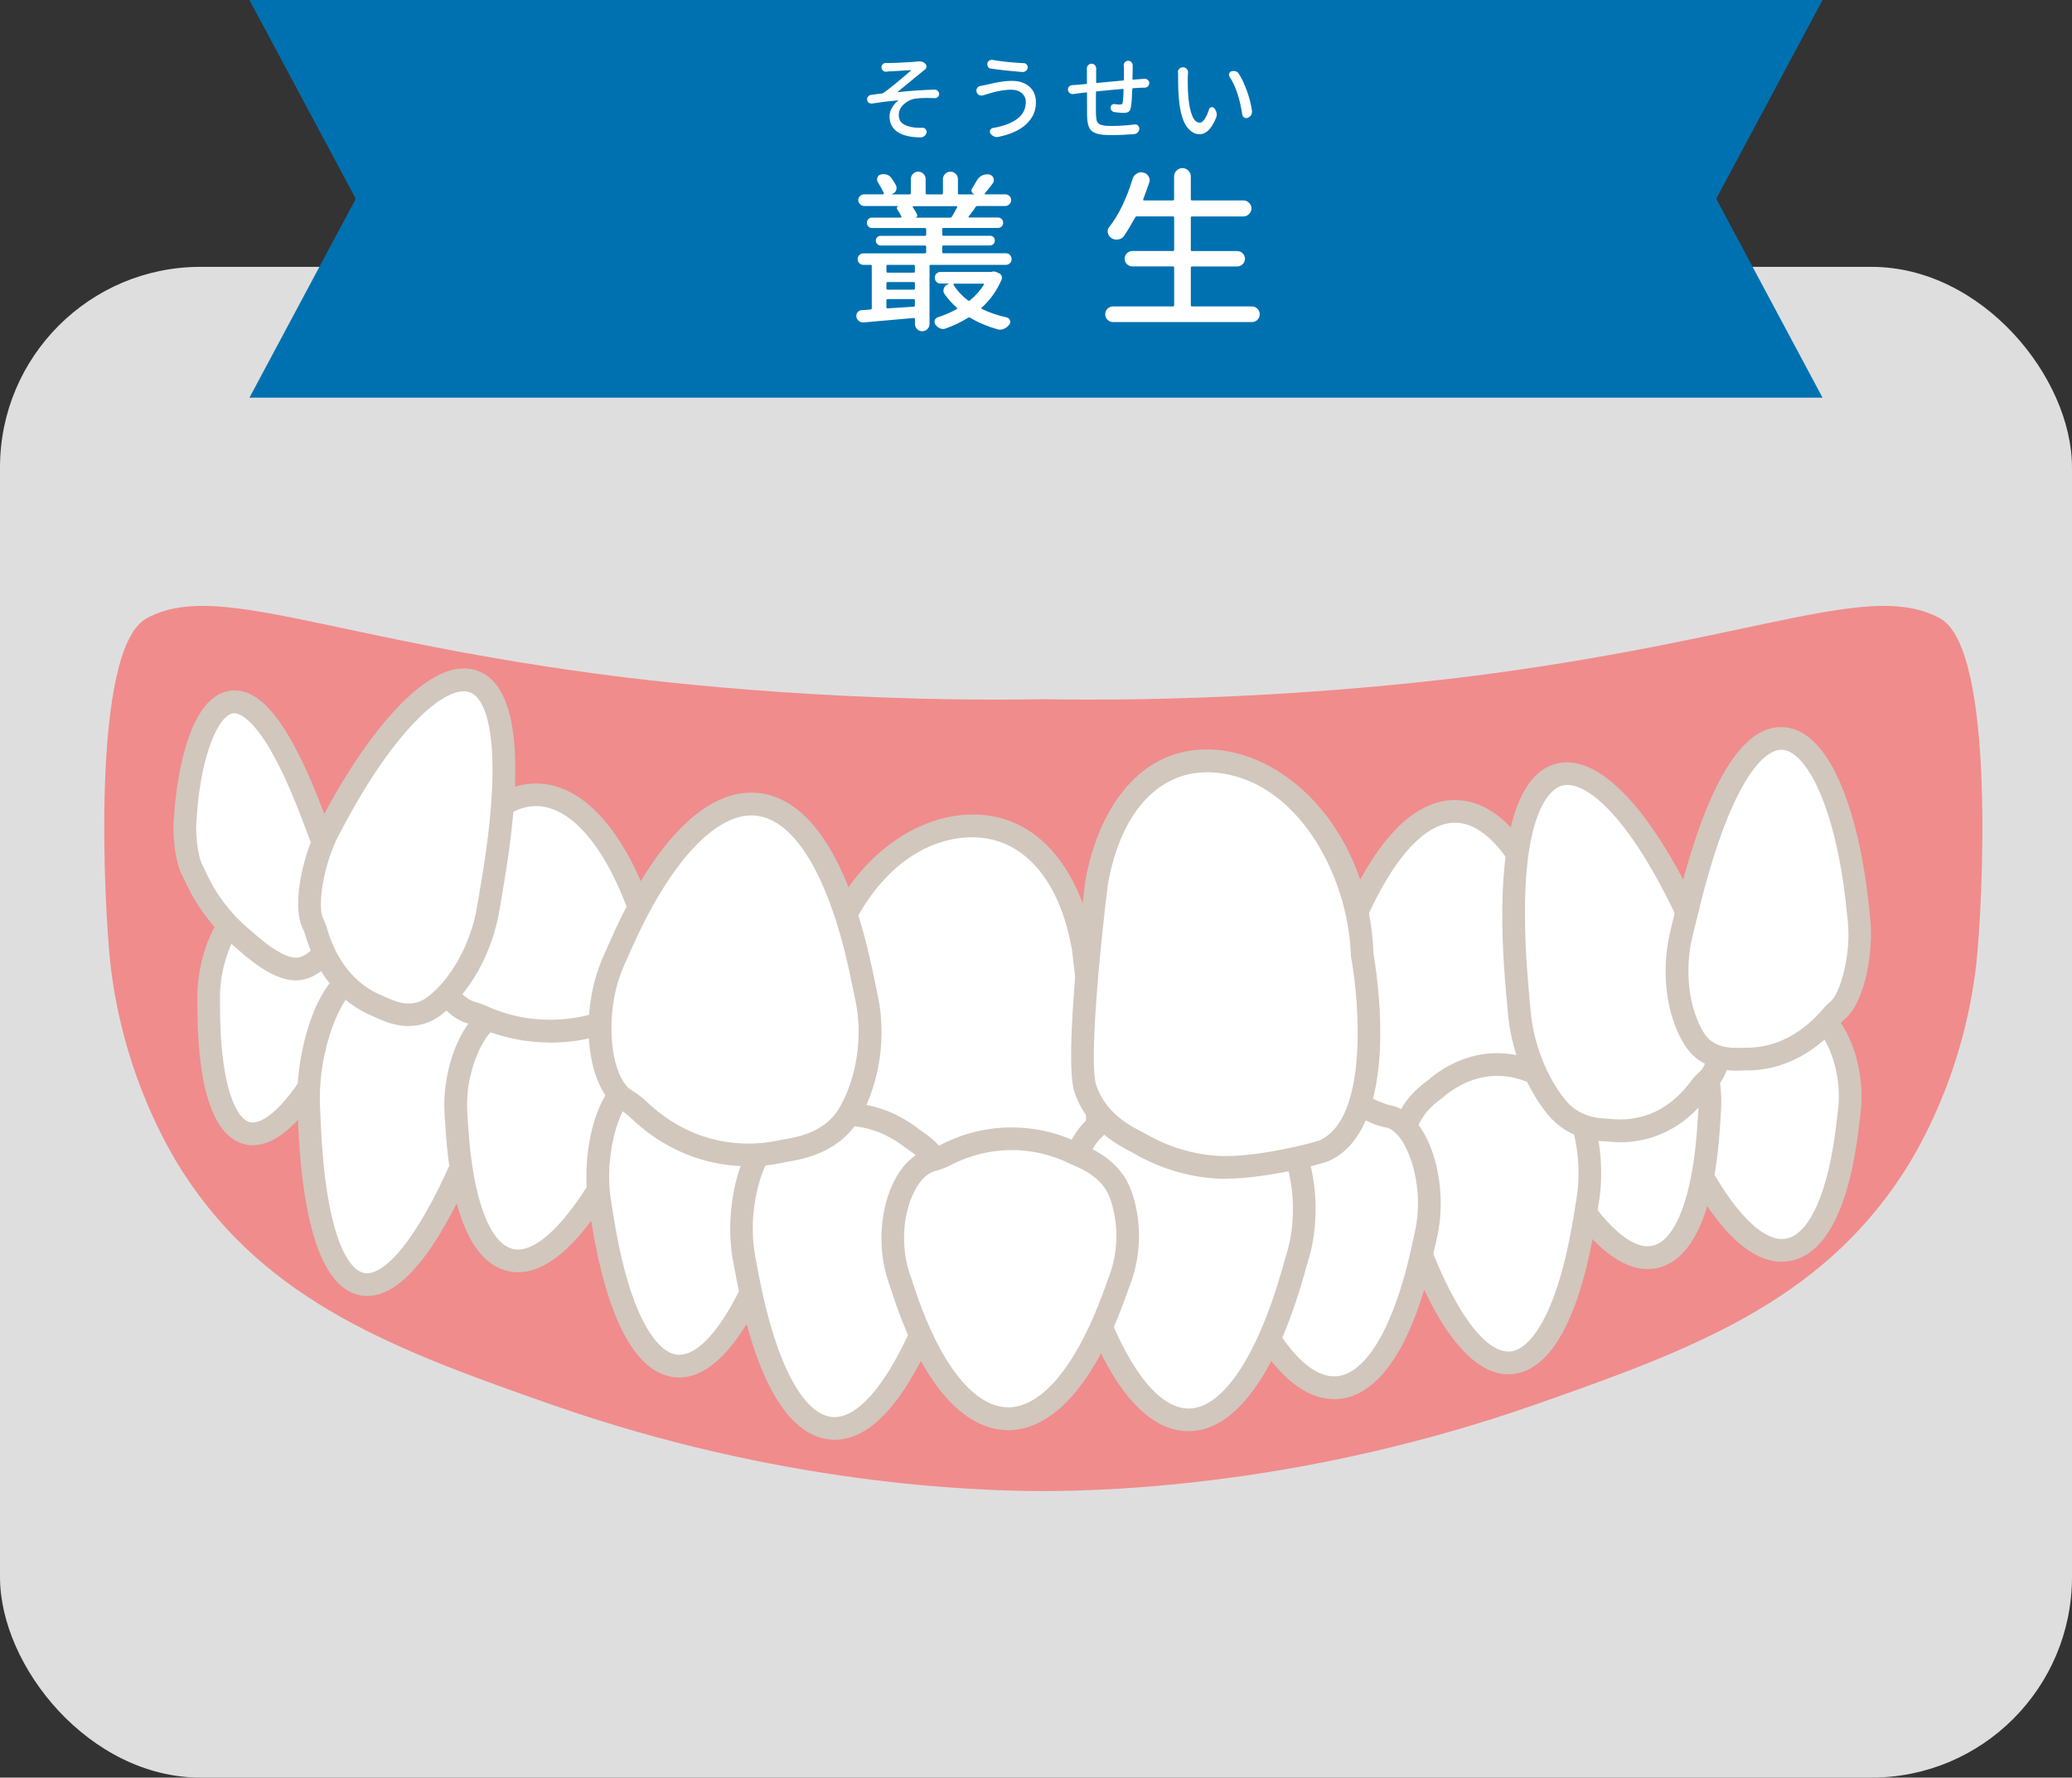 <?xml version="1.0" encoding="UTF-8"?> <svg xmlns="http://www.w3.org/2000/svg" id="_レイヤー_2" width="310" height="265.92" viewBox="0 0 310 265.92"><rect x="0" y="0" width="310" height="265.92" fill="#333333" stroke="none"/><g id="base"><rect y="39.92" width="310" height="226" rx="30" ry="30" style="fill:#dfdede;"></rect><path d="m290.23,92.49c-10.25-5.57-26,2.68-66.71,8.22-6.13.83-33.63,4.44-67.39,3.89h-.07c-33.76.55-61.27-3.06-67.4-3.89-40.71-5.54-56.46-13.79-66.71-8.22-8.5,4.62-6.32,43.72-5.44,51.6,1.89,16.96,9.19,28.68,10.89,31.32,12.61,19.51,32.11,26.65,55.14,34.72,34.12,11.95,63,12.9,73.56,12.93,10.56-.03,39.44-.98,73.56-12.93,23.03-8.07,42.53-15.21,55.14-34.72,1.7-2.63,9.01-14.35,10.89-31.32.87-7.89,3.05-46.98-5.45-51.6Z" style="fill:#f08c8c;"></path><path id="_2" d="m199.62,145.12l1.2-3.25c10.72-29.13,25.18-25.63,32.57.68l.71,2.51c2.05,7.28-.24,16.62-4.38,18.36-.67.28-1.32.64-1.95,1.09-1.86,1.33-5.18,3.26-9.65,3.86-4.72.63-8.45-.5-10.39-1.27-1.54-.52-6.3-1.75-8.1-6.45-1.69-4.4-1.93-10.28,0-15.53Z" style="fill:#fff;"></path><path d="m215.36,170.24c-2.82,0-5.63-.53-8.27-1.57l-.25-.08c-1.87-.6-6.85-2.2-8.82-7.34-1.97-5.14-1.97-11.39,0-16.73h0l1.2-3.25c6.69-18.19,13.94-21.78,18.83-21.58,6.97.28,12.99,8.23,16.97,22.39l.71,2.51c2.3,8.19-.35,18.29-5.36,20.39-.57.24-1.11.54-1.62.91-2.17,1.55-5.74,3.54-10.42,4.16-.98.13-1.98.2-2.97.2Zm-14.15-24.54c-1.66,4.52-1.67,10.01,0,14.34,1.39,3.62,4.97,4.77,6.69,5.32l.37.12c3.11,1.22,6.41,1.62,9.62,1.19,3.98-.53,7.03-2.23,8.89-3.56.72-.51,1.48-.94,2.28-1.28,3.06-1.28,5.29-9.59,3.4-16.33l-.71-2.51c-3.44-12.26-8.61-19.7-13.83-19.91-5.23-.21-10.9,6.85-15.5,19.36l-1.2,3.25h0Z" style="fill:#d1c7bd;"></path><path id="_5" d="m252.35,171.56l1.09,2.13c10.29,20,20.38,17.03,22.98-5.3l.27-2.28c.79-6.76-2.49-14.32-6.17-14.63-.57-.05-1.15-.17-1.71-.37-1.63-.58-4.4-1.23-7.69-.48-3.29.76-5.56,2.56-6.67,3.59-.89.74-3.56,2.69-4.01,6.4-.41,3.4.17,7.54,1.92,10.93Z" style="fill:#fff;"></path><path d="m266.58,188.76c-3.58,0-8.72-2.78-14.65-14.3l-1.09-2.13c-1.79-3.48-2.57-7.93-2.09-11.91.5-4.14,3.34-6.47,4.41-7.34l.19-.16c1.44-1.34,3.95-3.16,7.39-3.95,3.6-.83,6.69-.17,8.64.53.41.15.84.24,1.28.27,1.49.12,2.94.99,4.19,2.51,2.66,3.25,4.12,9.01,3.54,14l-.27,2.28c-1.42,12.16-4.98,19.1-10.31,20.07-.38.07-.79.11-1.22.11Zm-2.45-36.77c-.82,0-1.71.09-2.63.3-2.71.62-4.7,2.08-5.9,3.18l-.28.24c-.93.76-2.86,2.34-3.19,5.12-.4,3.33.25,7.05,1.74,9.94h0s1.09,2.13,1.09,2.13c4.31,8.37,8.89,13.01,12.24,12.4,3.55-.64,6.37-7.04,7.54-17.12l.27-2.28c.54-4.63-1-9.27-2.79-11.46-.64-.78-1.29-1.24-1.83-1.28-.72-.06-1.44-.21-2.14-.46-1.02-.37-2.44-.72-4.11-.72Z" style="fill:#d1c7bd;"></path><path id="_4" d="m231.71,172.66l1.2,2.16c11.28,20.28,21.22,16.86,22.73-6.39l.15-2.38c.46-7.07-3.22-14.81-6.93-14.97-.58-.03-1.16-.13-1.73-.31-1.67-.54-4.47-1.09-7.73-.16-3.26.93-5.43,2.9-6.49,4.02-.84.81-3.41,2.94-3.66,6.8-.24,3.54.56,7.8,2.47,11.23Z" style="fill:#fff;"></path><path d="m246.53,189.85c-3.57,0-8.76-2.81-15.1-14.21l-1.2-2.15s0,0,0,0c-1.95-3.51-2.96-8.06-2.68-12.17.28-4.27,2.89-6.7,4-7.75l.18-.17c2-2.11,4.51-3.66,7.2-4.43,3.58-1.02,6.72-.47,8.72.18.42.13.85.21,1.29.23,1.46.06,2.91.85,4.2,2.29,2.9,3.23,4.69,9.19,4.35,14.48l-.15,2.38c-.82,12.65-4.05,19.96-9.35,21.15-.45.1-.94.16-1.46.16Zm-13.33-18.02l1.2,2.15c4.73,8.5,9.53,13.13,12.84,12.38,3.52-.79,6.03-7.54,6.71-18.05l.15-2.38c.32-4.92-1.56-9.85-3.48-11.99-.65-.72-1.31-1.15-1.82-1.17-.74-.03-1.48-.17-2.18-.39-1.56-.5-3.99-.93-6.75-.15-2.66.76-4.58,2.35-5.73,3.56l-.27.26c-.89.83-2.74,2.56-2.93,5.49-.23,3.48.61,7.33,2.26,10.29Z" style="fill:#d1c7bd;"></path><path id="_3" d="m211.08,183.56l1.02,2.7c9.6,25.46,20.69,22.68,25.02-4.06l.44-2.7c1.29-7.96-1.64-17.26-5.48-18.04-.6-.12-1.2-.33-1.78-.63-1.68-.88-4.57-1.96-8.12-1.45-3.58.52-6.14,2.41-7.43,3.52-1.01.79-4.06,2.82-4.85,7.23-.73,4.06-.43,9.13,1.19,13.43Z" style="fill:#fff;"></path><path d="m225.68,205.59c-5.31,0-10.54-6.45-15.17-18.73l-1.02-2.7h0c-1.63-4.32-2.1-9.67-1.27-14.33.86-4.77,3.94-7.11,5.26-8.11l.21-.16c2.4-2.07,5.27-3.43,8.23-3.86,3.9-.57,7.13.57,9.15,1.62.42.22.87.38,1.33.47,5.4,1.09,8.15,11.82,6.83,19.97l-.44,2.7c-2.35,14.52-6.66,22.51-12.46,23.09-.22.02-.44.03-.66.03Zm-13.01-22.63l1.02,2.7c4.04,10.71,8.64,16.88,12.31,16.51,3.03-.3,7.1-5.78,9.44-20.25l.44-2.7c1.23-7.62-1.69-15.6-4.14-16.1-.77-.16-1.52-.42-2.23-.79-1.57-.82-4.08-1.71-7.09-1.27-2.93.43-5.18,1.93-6.56,3.12l-.31.24c-1.09.82-3.35,2.54-3.97,6-.73,4.08-.32,8.76,1.1,12.53h0Z" style="fill:#d1c7bd;"></path><path id="_6" d="m50.08,156.09l-1.04,1.9c-9.77,17.92-17.56,14.59-17.81-6.44l-.02-2.15c-.08-6.39,3.18-13.26,6.14-13.27.47,0,.93-.07,1.39-.22,1.35-.42,3.6-.82,6.15.12,2.54.95,4.18,2.79,4.97,3.83.63.76,2.57,2.75,2.62,6.23.04,3.18-.76,6.97-2.41,10Z" style="fill:#fff;"></path><path d="m37.86,171.32c-.44,0-.87-.05-1.3-.16-4.46-1.11-6.88-7.88-7.02-19.58l-.02-2.16c-.06-5.05,1.81-10.66,4.45-13.34,1.07-1.09,2.21-1.64,3.39-1.65.3,0,.6-.05.89-.14,1.69-.53,4.33-.94,7.25.15,2.75,1.03,4.64,2.96,5.73,4.4l.08.09c.85.98,2.83,3.29,2.88,7.14.05,3.69-.93,7.74-2.62,10.83,0,0,0,0,0,0l-1.04,1.9c-4.53,8.31-8.79,12.51-12.68,12.51Zm3.82-34.16c-.95,0-1.78.18-2.42.38-.62.2-1.26.3-1.9.3-.17,0-.52.17-.98.63-1.75,1.78-3.53,6.35-3.47,10.92l.02,2.16c.13,11.26,2.48,15.83,4.44,16.32,1.85.46,5.49-2.1,10.17-10.68l1.04-1.9c1.42-2.6,2.24-6.03,2.2-9.16-.03-2.62-1.4-4.2-2.06-4.97l-.16-.19c-.87-1.15-2.27-2.59-4.27-3.33-.93-.35-1.82-.47-2.62-.47Zm8.4,18.94h0,0Z" style="fill:#d1c7bd;"></path><path id="_5-2" d="m70.5,171.16l-1.23,2.83c-11.63,26.6-21.65,23.35-22.94-5.5l-.13-2.95c-.39-8.73,3.39-18.75,7.13-19.37.58-.1,1.17-.29,1.75-.58,1.69-.86,4.53-1.87,7.81-1.08,3.29.79,5.47,2.99,6.54,4.27.85.91,3.44,3.28,3.67,8.07.21,4.39-.63,9.8-2.6,14.31Z" style="fill:#fff;"></path><path d="m54.94,193.87c-.35,0-.7-.03-1.05-.1-6.78-1.26-8.78-14.4-9.26-25.2l-.13-2.95c-.39-8.86,3.33-20.26,8.55-21.12.42-.07.85-.21,1.27-.42,2.05-1.04,5.27-2.1,8.97-1.22,2.78.67,5.36,2.33,7.45,4.83l.12.12c1.11,1.15,3.7,3.86,3.95,8.96.24,4.97-.79,10.6-2.74,15.07l-1.23,2.83c-5.57,12.75-10.91,19.2-15.88,19.2Zm5.55-47.93c-1.87,0-3.5.59-4.65,1.18-.74.37-1.49.62-2.25.74-2.12.35-6.1,8.73-5.71,17.62l.13,2.95c.69,15.46,3.8,21.51,6.49,22.01,2.55.47,7.36-3.77,13.2-17.12l1.23-2.83s0,0,0,0c1.75-4.01,2.67-9.07,2.46-13.54-.19-3.83-2.09-5.82-3.01-6.77l-.21-.22c-1.19-1.41-3.08-3.15-5.69-3.77-.69-.16-1.36-.23-2-.23Z" style="fill:#d1c7bd;"></path><path id="_4-2" d="m92.29,173.13l-1.2,2.16c-11.28,20.28-21.22,16.86-22.73-6.39l-.16-2.38c-.46-7.07,3.22-14.81,6.93-14.97.58-.03,1.16-.13,1.73-.31,1.67-.54,4.48-1.09,7.74-.16,3.26.93,5.43,2.9,6.49,4.02.84.81,3.41,2.94,3.67,6.8.23,3.54-.56,7.8-2.47,11.23Z" style="fill:#fff;"></path><path d="m77.48,190.32c-.52,0-1.01-.06-1.46-.16-5.3-1.19-8.53-8.51-9.35-21.15l-.16-2.38c-.34-5.3,1.44-11.25,4.35-14.48,1.29-1.44,2.75-2.23,4.21-2.29.43-.02.87-.1,1.29-.23,2.01-.64,5.15-1.2,8.72-.18,2.69.77,5.2,2.32,7.26,4.48l.13.12c1.11,1.04,3.72,3.48,4,7.74.27,4.11-.73,8.66-2.69,12.17l-1.2,2.16c-6.34,11.4-11.53,14.21-15.1,14.21Zm3.57-38.04c-1.46,0-2.71.28-3.65.58-.7.23-1.44.36-2.18.39-.52.02-1.18.45-1.83,1.17-1.93,2.14-3.8,7.08-3.48,11.99l.16,2.38c.68,10.51,3.19,17.26,6.71,18.06,3.3.74,8.11-3.88,12.84-12.38l1.2-2.16h0c1.65-2.96,2.49-6.81,2.26-10.29-.19-2.92-2.04-4.66-2.93-5.49l-.21-.2c-1.69-1.78-3.67-3.01-5.78-3.61-1.09-.31-2.14-.43-3.1-.43Z" style="fill:#d1c7bd;"></path><path id="_3-2" d="m227.3,151.38l-.32-3.66c-3.67-42.21,12.9-40.64,27.28-7.07l1.1,2.57c2.98,6.96,2.82,16,.11,18.34-.43.37-.84.81-1.21,1.31-1.08,1.47-3.06,3.69-6.08,5.06-3.16,1.44-6.05,1.32-7.62,1.13-1.23-.09-4.97-.07-7.72-3.47-2.73-3.37-5.06-8.64-5.55-14.21Z" style="fill:#fff;"></path><path d="m242.38,170.87c-.67,0-1.34-.04-2.02-.12h-.16c-1.54-.09-5.63-.33-8.68-4.08-3.23-3.97-5.44-9.63-5.92-15.13,0,0,0,0,0,0l-.32-3.66c-1.74-20.03.95-31.98,7.59-33.65,6.73-1.69,15.31,7.94,22.94,25.76l1.1,2.57c2.89,6.76,3.38,17.09-.34,20.3-.34.29-.66.64-.95,1.04-1.27,1.73-3.48,4.11-6.74,5.59-2.03.92-4.25,1.39-6.51,1.39Zm-13.38-19.63c.42,4.78,2.4,9.87,5.17,13.28,2.1,2.59,4.89,2.75,6.23,2.82l.29.02c2.42.3,4.74-.05,6.79-.98,2.59-1.18,4.37-3.11,5.41-4.52.45-.6.94-1.13,1.46-1.59,1.82-1.57,2.3-9.7-.56-16.38l-1.1-2.57c-7.63-17.82-15.03-24.79-18.98-23.8-1.25.31-7.37,3.24-5.03,30.06l.32,3.66Z" style="fill:#d1c7bd;"></path><path id="_3-3" d="m116.22,184.03l-1.02,2.7c-9.6,25.46-20.69,22.68-25.02-4.07l-.44-2.7c-1.29-7.96,1.64-17.26,5.48-18.04.6-.12,1.2-.33,1.78-.63,1.68-.88,4.57-1.96,8.12-1.45,3.58.52,6.14,2.41,7.43,3.52,1.01.79,4.06,2.82,4.85,7.23.73,4.06.43,9.13-1.19,13.43Z" style="fill:#fff;"></path><path d="m101.62,206.06c-.22,0-.44-.01-.66-.03-5.8-.58-10.1-8.57-12.46-23.09l-.44-2.7c-1.32-8.15,1.43-18.88,6.82-19.97.46-.09.9-.25,1.33-.47,2.02-1.05,5.25-2.19,9.15-1.62,2.96.43,5.83,1.78,8.29,3.91l.14.1c1.32,1,4.41,3.34,5.27,8.12.83,4.65.36,10.01-1.27,14.33h0s-1.02,2.7-1.02,2.7c-4.63,12.28-9.86,18.73-15.17,18.73Zm1.68-44.64c-2.3,0-4.21.72-5.5,1.39-.71.37-1.46.64-2.23.79-2.45.5-5.37,8.48-4.14,16.1l.44,2.7c2.34,14.47,6.41,19.95,9.44,20.25,3.69.37,8.27-5.81,12.31-16.51l1.02-2.7c1.42-3.77,1.83-8.45,1.1-12.53-.62-3.47-2.89-5.18-3.97-6l-.24-.18c-1.44-1.25-3.7-2.75-6.63-3.18-.55-.08-1.08-.11-1.59-.11Zm12.92,22.61h0,0Z" style="fill:#d1c7bd;"></path><path id="_5-3" d="m48.88,127.61l-1.84-4.93c-11.41-30.61-18.31-15.18-19.3-.79l-.07.96c-.17,2.53.34,5.99,1.08,7.31.13.23.26.5.4.8.41.93,1.22,2.61,2.52,4.44,1.77,2.49,3.62,4.18,4.82,5.17,1.11.97,5.77,5.35,8.98,4.2,4.26-1.53,6.74-8.22,3.41-17.16Z" style="fill:#fff;"></path><path d="m44.31,146.67c-3.11,0-6.38-2.55-8.72-4.63l-.21-.19c-1.93-1.59-3.65-3.44-5.09-5.47-1.32-1.87-2.19-3.61-2.69-4.74-.11-.24-.21-.46-.32-.65-1.02-1.82-1.47-5.7-1.29-8.26l.07-.97c.2-2.9,1.53-17.45,8.32-18.43,4.71-.68,9.24,5.27,14.26,18.75l1.84,4.93h0c2.07,5.55,2.21,10.76.4,14.66-1.06,2.29-2.77,3.95-4.82,4.69-.57.21-1.16.3-1.75.3Zm-9.29-39.97c-.06,0-.11,0-.15.01-2.17.32-4.79,6.13-5.42,15.3l-.07.97c-.16,2.31.35,5.43.87,6.36.15.28.31.59.47.94.44,1,1.19,2.52,2.35,4.15,1.26,1.78,2.78,3.41,4.52,4.84l.27.24c4.33,3.85,6.28,3.95,7.06,3.67,1.21-.43,2.21-1.44,2.89-2.92,1.4-3.03,1.22-7.42-.5-12.05l-1.84-4.93c-5.74-15.41-9.44-16.58-10.44-16.58Z" style="fill:#d1c7bd;"></path><path id="_3-4" d="m97.07,140.03l-.78-2.35c-8.93-27.09-25.88-23.11-30.82.5l-.38,1.8c-1.03,4.89,1.88,10.52,5.44,11.5.57.16,1.13.36,1.67.6,1.58.72,4.34,1.75,7.92,2.07,3.77.33,6.77-.26,8.35-.67,1.27-.28,5.2-.94,7.07-3.56,1.85-2.6,2.7-6.32,1.52-9.89Z" style="fill:#fff;"></path><path d="m82.35,155.96c-.79,0-1.59-.03-2.38-.1-3.71-.33-6.66-1.38-8.48-2.21-.45-.21-.93-.38-1.41-.51-4.61-1.26-7.84-7.81-6.65-13.49l.38-1.8c2.58-12.32,8.63-20.23,15.8-20.63,7.32-.41,13.99,6.86,18.3,19.95l.78,2.35s0,0,0,0c1.26,3.83.61,8.1-1.75,11.41-2.13,2.99-6.12,3.83-7.82,4.18l-.27.06c-2.1.53-4.28.8-6.48.8Zm-2.18-35.37c-.13,0-.25,0-.38.01-5.47.31-10.44,7.35-12.66,17.93l-.38,1.8c-.85,4.07,1.66,8.81,4.22,9.51.66.18,1.3.42,1.92.7,1.58.72,4.14,1.64,7.37,1.92,2.59.23,5.29.01,7.79-.62l.35-.08c1.31-.28,4.39-.92,5.75-2.83,1.71-2.4,2.2-5.61,1.29-8.37l-.78-2.35c-3.66-11.09-9.05-17.63-14.5-17.63Z" style="fill:#d1c7bd;"></path><path id="_4-3" d="m251.59,139.51l.96-3.92c9.59-39.1,22.48-27.38,25.36-.05l.21,1.97c.55,5.26-1.05,11.85-3.16,13.6-.35.29-.7.64-1.05,1.05-1.04,1.21-2.93,3.15-5.59,4.54-3.06,1.6-5.74,1.77-7.24,1.73-1.25.04-5.44.47-7.61-3.04-2.29-3.69-3.38-9.73-1.87-15.88Z" style="fill:#fff;"></path><path d="m259.91,160.17c-2.05,0-5.74-.41-7.89-3.88-2.78-4.48-3.57-11.07-2.08-17.18,0,0,0,0,0,0l.96-3.92c4.4-17.94,9.77-26.83,15.99-26.41,7.36.5,11.39,14.06,12.71,26.58l.21,1.97c.55,5.2-.86,12.68-3.77,15.09-.28.23-.56.51-.84.84-1.24,1.45-3.3,3.49-6.1,4.94-2.57,1.34-5.28,1.99-8.06,1.93h-.16c-.25.02-.58.04-.98.04Zm-6.66-20.25c-1.27,5.18-.61,10.9,1.67,14.58,1.33,2.15,3.69,2.34,5.82,2.24h.3c2.29.03,4.46-.48,6.51-1.55,2.31-1.2,4.04-2.91,5.08-4.13.41-.48.83-.9,1.26-1.25,1.39-1.15,3.11-6.88,2.56-12.12l-.21-1.97c-1.6-15.14-6.02-23.31-9.56-23.55-3.17-.22-8.07,5.93-12.46,23.83l-.96,3.92Z" style="fill:#d1c7bd;"></path><path id="_4-4" d="m73.06,135.88l.7-4.16c6.95-41.54-9.68-35.16-23.38-9.82l-.99,1.83c-2.64,4.88-3.82,11.87-2.58,14.39.21.42.39.89.54,1.42.47,1.57,1.43,4.18,3.32,6.54,2.19,2.73,4.58,3.92,5.99,4.47,1.14.52,4.83,2.55,8.25,0,3.6-2.69,7.05-8.12,8.14-14.66Z" style="fill:#fff;"></path><path d="m61.18,153.5c-2.25,0-4.15-.9-5-1.3l-.23-.11c-2.51-.98-4.76-2.66-6.6-4.95-1.99-2.48-3.07-5.25-3.63-7.13-.12-.42-.27-.81-.44-1.15-1.69-3.43.02-11.16,2.61-15.95l.99-1.83c6.28-11.61,15.48-23.17,22.47-20.77,5.89,2.02,7.26,12.68,4.08,31.67l-.7,4.16h0c-1.08,6.46-4.45,12.49-8.8,15.74-1.61,1.2-3.26,1.6-4.76,1.6Zm8.21-50.09c-3.66,0-10.49,6.3-17.52,19.3l-.99,1.83c-2.65,4.9-3.37,11.16-2.55,12.83.26.52.48,1.09.65,1.7.47,1.58,1.37,3.9,3.02,5.96,1.46,1.82,3.24,3.15,5.28,3.95l.36.16c1.92.91,4.16,1.63,6.26.05,3.62-2.71,6.55-8.04,7.48-13.58l.7-4.16c3.18-19.01,1.14-26.88-1.83-27.9-.26-.09-.55-.14-.86-.14Zm3.67,32.48h0,0Z" style="fill:#d1c7bd;"></path><path id="_1" d="m162.05,141.79c-5.45-31.13-38.72-19.06-39.76,10.85,0,0-4.54,24.57,5.68,29.21.93.42,10.09,2.78,15.82,2.49,5.63-.29,9.79-2.36,11.87-3.58,1.61-.85,6.36-2.98,8.08-8.22,1.57-4.79-1.69-30.75-1.69-30.75Z" style="fill:#fff;"></path><path d="m142.76,186.07c-6.07,0-14.51-2.22-15.49-2.66-11.01-5-7.06-28.76-6.67-30.94.68-18.16,12.57-29.8,23.7-30.58,11.67-.81,17.67,9.6,19.42,19.62,0,.03,0,.05.01.08.34,2.7,3.26,26.48,1.62,31.49-1.82,5.54-6.53,7.97-8.54,9l-.36.18c-3.79,2.23-8.16,3.55-12.58,3.78-.36.02-.73.03-1.12.03Zm2.74-60.82c-.32,0-.64.01-.97.03-12.13.84-20.11,14.89-20.54,27.43,0,.08-.01.17-.03.25-1.19,6.47-2.67,24,4.71,27.35,1.04.43,9.7,2.61,15.03,2.34,3.87-.2,7.71-1.36,11.1-3.35l.46-.24c1.78-.92,5.48-2.82,6.87-7.04,1.06-3.22-.51-20.07-1.75-29.96-1.87-10.6-7.39-16.8-14.87-16.8Z" style="fill:#d1c7bd;"></path><path id="_2-2" d="m140.88,191.73l-1.06,2.85c-10.09,27.09-22.52,24.78-27.91-3.29l-.54-2.84c-1.61-8.39,1.52-18.33,5.83-19.24.67-.14,1.34-.38,1.98-.71,1.87-.97,5.07-2.18,9.03-1.72,3.97.46,6.84,2.38,8.27,3.5,1.12.8,4.5,2.84,5.45,7.41.87,4.2.64,9.5-1.05,14.03Z" style="fill:#fff;"></path><path d="m124.89,215.38c-.21,0-.42,0-.63-.03-6.29-.53-11.14-8.74-14.02-23.74l-.54-2.84c-1.64-8.53,1.34-19.99,7.15-21.22.54-.11,1.06-.3,1.55-.56,2.2-1.14,5.72-2.39,10.01-1.89,3.24.38,6.4,1.71,9.13,3.86l.18.12c1.46,1,4.86,3.36,5.89,8.28,1,4.82.58,10.41-1.12,14.97l-1.06,2.85c-4.93,13.24-10.63,20.2-16.52,20.2Zm1.58-46.99c-2.74,0-5.01.85-6.51,1.63-.76.39-1.57.68-2.41.86-2.83.6-6.07,9.18-4.52,17.26l.54,2.84c2.45,12.78,6.55,20.63,10.97,21,4.23.35,9.35-6.36,13.68-17.97l1.06-2.85s0,0,0,0c1.48-3.98,1.85-8.87.97-13.09-.75-3.59-3.27-5.34-4.49-6.18l-.28-.19c-1.63-1.27-4.18-2.82-7.49-3.2-.53-.06-1.04-.09-1.54-.09Z" style="fill:#d1c7bd;"></path><path id="_2-3" d="m129.66,149.33l-.79-3.77c-7.09-33.71-23.54-32.19-35.87-4.49l-1.18,2.65c-3.41,7.67-2.4,18.29,1.86,20.86.69.41,1.35.92,1.97,1.51,1.83,1.76,5.17,4.41,9.98,5.79,5.09,1.45,9.36.8,11.61.28,1.78-.32,7.2-.91,9.93-5.78,2.56-4.56,3.77-10.98,2.49-17.06Z" style="fill:#fff;"></path><path d="m111.98,174.47c-2.3,0-4.6-.32-6.82-.95-4.99-1.43-8.57-4.16-10.69-6.2-.52-.5-1.08-.93-1.66-1.28-5.09-3.07-6.34-14.47-2.53-23.01l1.18-2.65c6.6-14.83,14.43-22.56,22.04-21.75,5.34.57,12.64,5.64,17.05,26.58l.79,3.77c1.29,6.13.29,12.95-2.68,18.24-2.95,5.25-8.6,6.19-10.72,6.55l-.39.07c-1.81.42-3.68.63-5.56.63Zm.46-52.49c-5.7,0-12.33,7.31-17.89,19.79l-1.18,2.65c-3.2,7.18-2.03,16.78,1.18,18.72.8.48,1.57,1.07,2.27,1.74,1.84,1.77,4.95,4.14,9.27,5.38,3.48.99,7.2,1.08,10.76.26l.51-.09c2-.34,6.17-1.04,8.32-4.86,2.54-4.52,3.42-10.61,2.31-15.88h0s-.79-3.77-.79-3.77c-3.06-14.56-8.2-23.27-14.08-23.9-.23-.02-.46-.04-.69-.04Z" style="fill:#d1c7bd;"></path><path id="_2-4" d="m183.86,187.74l1.04,2.59c9.86,24.6,22.29,22.39,27.91-3.23l.57-2.59c1.68-7.66-1.36-16.69-5.67-17.48-.67-.12-1.34-.33-1.97-.63-1.86-.87-5.04-1.94-9.01-1.49-3.97.46-6.85,2.22-8.3,3.26-1.13.74-4.52,2.62-5.51,6.8-.9,3.84-.72,8.66.93,12.78Z" style="fill:#fff;"></path><path d="m199.62,209.3c-4.23,0-10.29-3.36-16.29-18.34l-1.04-2.59h0c-1.68-4.18-2.05-9.34-1-13.8,1.07-4.56,4.51-6.74,5.98-7.67l.25-.16c2.67-1.92,5.81-3.16,9.03-3.53,4.25-.49,7.74.62,9.92,1.64.49.23,1.02.4,1.56.5,1.7.31,3.27,1.5,4.55,3.42,2.66,4,3.67,10.62,2.47,16.1l-.57,2.59c-2.97,13.56-8.02,21.3-14.2,21.82-.21.02-.43.03-.66.03Zm-14.18-22.2l1.04,2.59c4.27,10.65,9.18,16.55,13.51,16.19,4.44-.37,8.61-7.53,11.16-19.16l.57-2.59c1.14-5.19-.14-10.71-1.98-13.5-.74-1.12-1.57-1.81-2.33-1.95-.82-.15-1.62-.41-2.38-.76-1.78-.83-4.63-1.74-8.1-1.34-3.34.38-5.92,1.82-7.5,2.95l-.35.23c-1.21.77-3.74,2.37-4.49,5.58-.9,3.8-.58,8.19.85,11.75h0Z" style="fill:#d1c7bd;"></path><path id="_1-2" d="m161.06,187.81l.96,3.09c9.14,29.36,23.25,28.13,31.4-.45l.82-2.86c2.41-8.44-.28-18.95-4.96-20.37-.73-.23-1.45-.54-2.13-.95-1.99-1.2-5.43-2.81-9.86-2.8-4.45.01-7.81,1.65-9.5,2.64-1.33.69-5.28,2.41-6.73,7.03-1.33,4.25-1.52,9.78,0,14.68Z" style="fill:#fff;"></path><path d="m177.84,214.1c-6.79,0-12.82-7.84-17.44-22.7l-.96-3.09c-1.53-4.93-1.53-10.8,0-15.69,1.56-4.99,5.57-7.02,7.28-7.88l.29-.15c3.12-1.83,6.7-2.82,10.29-2.83.02,0,.03,0,.05,0,4.68,0,8.39,1.65,10.69,3.04.55.33,1.14.59,1.75.78,6.19,1.88,8.53,13.93,6.09,22.46l-.82,2.86c-4.24,14.87-10.32,23.11-17.11,23.19-.03,0-.07,0-.11,0Zm-.5-48.94h-.04c-2.98,0-5.97.84-8.65,2.41l-.39.2c-1.44.73-4.43,2.24-5.57,5.87-1.34,4.26-1.34,9.37,0,13.67,0,0,0,0,0,0l.96,3.09c4.04,12.97,9.27,20.38,14.26,20.31,5.01-.06,10.2-7.81,13.88-20.72l.82-2.86c2.23-7.81-.34-17.22-3.82-18.28-.89-.27-1.73-.65-2.51-1.12-1.93-1.17-5.04-2.55-8.93-2.55Z" style="fill:#d1c7bd;"></path><path id="_1-3" d="m167.65,191.19l-.96,2.64c-9.14,25.13-23.25,24.08-31.4-.38l-.82-2.45c-2.41-7.22.28-16.22,4.96-17.43.73-.19,1.45-.46,2.13-.81,1.99-1.03,5.43-2.4,9.86-2.39,4.45.01,7.81,1.41,9.5,2.26,1.33.59,5.28,2.06,6.73,6.02,1.33,3.64,1.52,8.37,0,12.56Z" style="fill:#fff;"></path><path d="m150.86,213.94s-.09,0-.13,0c-6.75-.09-12.81-7.18-17.06-19.95l-.82-2.45c-1.62-4.87-1.19-10.97,1.09-15.17,1.3-2.39,3.04-3.93,5.05-4.45.62-.16,1.21-.39,1.78-.68,2.28-1.18,5.98-2.61,10.64-2.58,3.54,0,7.09.85,10.26,2.44l.21.09c1.72.74,5.75,2.48,7.35,6.86,1.57,4.28,1.57,9.41,0,13.73h0s-.96,2.64-.96,2.64c-4.58,12.6-10.76,19.53-17.42,19.53Zm.5-41.89c-3.95,0-7.09,1.2-9.03,2.2-.79.41-1.62.73-2.48.95-1.06.28-2.1,1.26-2.92,2.78-1.86,3.42-2.2,8.43-.85,12.47l.82,2.45c3.71,11.13,8.77,17.56,13.88,17.63,5.05.07,10.29-6.23,14.31-17.29l.96-2.64c1.3-3.59,1.3-7.85,0-11.4-1.1-3.01-4.08-4.29-5.51-4.91l-.32-.14c-2.77-1.39-5.79-2.1-8.81-2.11h-.05Zm16.28,19.14h0,0Z" style="fill:#d1c7bd;"></path><path id="_1-4" d="m164.07,132.07c5.45-31.13,38.72-19.06,39.76,10.85,0,0,4.54,24.57-5.68,29.21-.93.42-10.09,2.78-15.82,2.49-5.63-.29-9.79-2.36-11.87-3.59-1.61-.85-6.36-2.98-8.07-8.21-1.57-4.79,1.69-30.75,1.69-30.75Z" style="fill:#fff;"></path><path d="m183.35,176.35c-.38,0-.75,0-1.12-.03-4.42-.23-8.79-1.55-12.65-3.82l-.29-.15c-2.01-1.04-6.72-3.46-8.54-9-1.64-5.01,1.28-28.79,1.62-31.49,0-.03,0-.05.01-.08,1.75-10.01,7.77-20.43,19.42-19.62,11.13.77,23.02,12.42,23.7,30.57.39,2.18,4.34,25.94-6.67,30.94-.98.45-9.43,2.66-15.5,2.66Zm-17.6-44.02c-1.24,9.89-2.81,26.74-1.75,29.96,1.38,4.22,5.08,6.12,6.86,7.04l.39.2c3.45,2.03,7.29,3.19,11.16,3.39,5.33.28,13.99-1.91,15.04-2.34,7.36-3.35,5.89-20.88,4.7-27.35-.02-.08-.02-.17-.03-.25-.43-12.53-8.41-26.58-20.54-27.42-7.98-.55-13.89,5.72-15.83,16.77Z" style="fill:#d1c7bd;"></path><g id="_レイヤー_2-2"><polygon points="256.77 29.74 272.68 59.49 37.32 59.49 53.23 29.74 37.32 0 272.68 0 256.77 29.74" style="fill:#0071b0;"></polygon></g><path d="m151.1,38.15c.17.17.25.37.25.61s-.08.44-.25.61-.37.25-.61.25h-11.22c-.14,0-.2.06-.2.18v8.66c0,.3-.11.56-.32.77-.21.21-.47.32-.77.32s-.56-.11-.77-.32-.32-.47-.32-.77v-.71c0-.14-.06-.19-.18-.18-3.93.36-6.41.58-7.44.66-.27.03-.52-.03-.74-.19-.22-.16-.36-.38-.41-.65v-.18c0-.17.06-.33.18-.48.15-.2.35-.31.58-.33.46-.02.91-.05,1.37-.1.12,0,.18-.07.18-.2v-6.3c0-.12-.06-.18-.18-.18h-1.07c-.24,0-.44-.08-.61-.25-.17-.17-.25-.37-.25-.61s.08-.44.25-.61.37-.25.61-.25h9.19c.14,0,.2-.06.2-.18v-.79c0-.14-.07-.2-.2-.2h-6.6c-.2,0-.38-.07-.52-.22-.14-.14-.22-.32-.22-.52s.07-.37.22-.51c.14-.14.32-.2.52-.2h6.6c.14,0,.2-.07.2-.2v-.79c0-.12-.07-.18-.2-.18h-7.9c-.22,0-.4-.08-.55-.23-.14-.15-.22-.33-.22-.55s.07-.39.22-.55c.14-.15.33-.23.55-.23h4.29c.05,0,.08-.02.1-.05.02-.03.02-.08,0-.13-.15-.32-.36-.68-.63-1.07-.05-.08-.06-.18-.03-.28.03-.1.1-.17.2-.2h-5.1c-.24,0-.44-.09-.62-.27s-.27-.38-.27-.62.09-.44.27-.61c.18-.17.38-.25.62-.25h2.84s.06-.02.09-.05c.03-.03.03-.08.01-.13-.24-.51-.53-1.05-.89-1.62-.14-.22-.16-.45-.08-.7.08-.25.25-.4.51-.47.14-.03.27-.05.41-.05.17,0,.34.03.51.08.3.1.54.29.71.56.24.34.45.68.63,1.02.07.14.1.27.1.41s-.03.26-.08.38c-.12.27-.33.45-.63.53,0,.03,0,.05.03.05h2.62c.14,0,.2-.07.2-.2v-2.11c0-.3.11-.56.32-.77s.47-.32.77-.32.57.11.79.32c.22.21.33.47.33.77v2.11c0,.14.06.2.18.2h2.23c.12,0,.18-.07.18-.2v-2.08c0-.3.11-.57.33-.79s.48-.33.79-.33.57.11.79.33c.22.22.33.48.33.79v2.08c0,.14.07.2.2.2h2.26v-.03c-.19-.05-.32-.17-.39-.36-.08-.19-.06-.36.06-.51.27-.46.52-.87.74-1.24.19-.32.45-.56.79-.71.22-.1.45-.15.69-.15.12,0,.24,0,.36.03.3.07.51.25.61.53.03.1.05.2.05.3,0,.17-.05.33-.15.48-.44.59-.84,1.09-1.19,1.5-.03.03-.04.07-.03.1.02.03.04.05.08.05h3c.24,0,.44.08.62.25.18.17.27.37.27.61s-.09.44-.27.62-.39.27-.62.27h-4.16c-.12,0-.21.05-.28.15-.3.47-.65.95-1.04,1.42-.02.03-.02.07,0,.1.02.03.04.05.08.05h4.32c.22,0,.4.08.55.23.14.15.22.33.22.55s-.07.39-.22.55c-.14.15-.33.23-.55.23h-8.15c-.14,0-.2.06-.2.18v.79c0,.14.07.2.2.2h6.96c.2,0,.37.07.51.2.14.14.2.3.2.51s-.07.38-.2.52c-.14.14-.3.22-.51.22h-6.96c-.14,0-.2.07-.2.2v.79c0,.12.07.18.2.18h9.34c.24,0,.44.08.61.25Zm-14.4,2.64c.12,0,.18-.07.18-.2v-.79c0-.12-.06-.18-.18-.18h-3.88c-.14,0-.2.06-.2.18v.79c0,.14.07.2.2.2h3.88Zm-3.88,1.4c-.14,0-.2.07-.2.2v.76c0,.12.07.18.2.18h3.88c.12,0,.18-.06.18-.18v-.76c0-.14-.06-.2-.18-.2h-3.88Zm-.2,3.76c0,.14.07.19.2.18l3.88-.25c.12-.02.18-.08.18-.2v-.74c0-.14-.06-.2-.18-.2h-3.88c-.14,0-.2.07-.2.2v1.02Zm10.59-14.96s.01-.07-.01-.1c-.03-.03-.06-.05-.09-.05h-6.47s-.06.02-.08.05c-.02.03-.02.07,0,.1.29.41.51.79.66,1.14.03.08.03.17-.01.25-.04.08-.11.14-.22.18h5.15c.12,0,.21-.05.28-.15.29-.49.55-.96.79-1.42Zm5.21,9.65c.07-.02.14-.03.23-.03.15,0,.3.03.43.1l.36.15c.19.08.32.22.41.41.08.19.08.37,0,.56-.68,1.61-1.67,3-2.97,4.19-.1.08-.09.15.03.2,1.1.54,2.34.96,3.71,1.27.24.05.4.19.48.43.03.07.05.14.05.23,0,.15-.05.29-.15.41-.22.29-.48.5-.79.63-.19.08-.38.13-.58.13-.12,0-.24-.02-.36-.05-1.51-.42-2.88-1-4.11-1.73-.1-.07-.21-.07-.33,0-1.03.64-2.15,1.18-3.35,1.6-.14.05-.26.08-.38.08-.15,0-.3-.03-.46-.1-.27-.12-.5-.3-.69-.56-.08-.14-.13-.27-.13-.41,0-.08,0-.16.03-.23.08-.24.24-.39.46-.46,1.02-.32,1.96-.73,2.82-1.22.1-.05.11-.12.03-.2-.69-.61-1.3-1.29-1.83-2.03-.12-.17-.18-.35-.18-.53,0-.12.03-.25.08-.38.14-.32.37-.53.71-.63,0-.03,0-.05-.03-.05h-1.17c-.25,0-.47-.08-.63-.25-.17-.17-.25-.38-.25-.62s.08-.45.25-.62.38-.25.63-.25h7.59s.07,0,.1-.03Zm-1.22,1.96s.02-.07,0-.11c-.02-.04-.05-.06-.1-.06h-4.34s-.06.02-.09.06c-.03.04-.03.08-.01.11.54.88,1.26,1.66,2.16,2.34.1.08.2.08.3,0,.85-.71,1.54-1.49,2.08-2.34Z" style="fill:#fff;"></path><path d="m178.16,45.64c0,.14.06.2.18.2h8.96c.32,0,.6.11.83.34s.34.5.34.83-.11.6-.34.83-.5.34-.83.34h-20.77c-.32,0-.6-.11-.83-.34s-.34-.5-.34-.83.11-.6.34-.83.5-.34.83-.34h8.96c.12,0,.18-.07.18-.2v-5.59c0-.14-.06-.2-.18-.2h-6.09c-.3,0-.57-.11-.8-.34s-.34-.5-.34-.81.11-.58.34-.81.5-.34.8-.34h6.09c.12,0,.18-.06.18-.18v-4.82c0-.12-.06-.18-.18-.18h-5.38c-.14,0-.23.06-.28.18-.58,1.05-1.14,1.98-1.7,2.79-.22.29-.51.45-.86.48-.07.02-.14.03-.2.03-.29,0-.56-.08-.81-.25-.27-.19-.44-.44-.51-.76-.02-.08-.03-.16-.03-.23,0-.24.08-.46.25-.66,1.42-1.83,2.58-4.22,3.48-7.19.1-.36.31-.62.63-.79.2-.14.42-.2.66-.2.1,0,.21.02.33.05.34.07.59.25.76.56.12.19.18.38.18.58,0,.12-.03.25-.08.38-.25.75-.55,1.57-.89,2.46-.02.05-.01.09.01.13.03.03.05.05.09.05h4.32c.14,0,.2-.06.2-.18v-3.4c0-.34.12-.63.37-.88.25-.25.54-.37.88-.37s.63.12.88.37c.25.25.37.54.37.88v3.4c0,.12.06.18.18.18h7.69c.32,0,.6.12.84.36.24.24.36.52.36.84s-.12.6-.36.84c-.24.24-.52.36-.84.36h-7.69c-.12,0-.18.06-.18.18v4.82c0,.12.06.18.18.18h6.75c.32,0,.6.11.83.34s.34.5.34.81-.11.58-.34.81-.5.34-.83.34h-6.75c-.12,0-.18.07-.18.2v5.59Z" style="fill:#fff;"></path><path d="m132.62,10.73h-.07c-.16,0-.31-.05-.44-.16-.16-.14-.23-.31-.23-.51,0-.17.06-.32.19-.45.13-.13.28-.19.46-.19h.01c.15.01.32.01.49.01.34,0,1.02-.02,2.05-.08,1.03-.05,1.73-.1,2.11-.14.06,0,.13-.02.19-.03h.19c.38,0,.68.13.9.38.09.11.14.23.14.37v.1c-.03.17-.11.31-.26.41-.14.09-.25.17-.33.25-2.44,2.01-3.68,3.02-3.71,3.04,0,0-.01.02,0,.03,0,.01.02.02.03.02,2.03-.21,3.86-.33,5.5-.37h.01c.18,0,.33.06.45.19.14.13.21.28.21.46s-.06.32-.19.44c-.12.12-.26.18-.42.18h-.04c-.38-.02-.75-.03-1.09-.03-.7,0-1.3.03-1.79.1-.67.1-1.26.39-1.76.85-.5.47-.75,1-.75,1.59s.2,1.03.6,1.31c.4.28.96.47,1.67.57.37.04.76.05,1.16.05h.14c.18,0,.33.07.45.21.1.11.15.23.15.37,0,.04,0,.07-.01.11-.05.22-.15.4-.31.53s-.35.21-.56.21c-1.51,0-2.67-.28-3.47-.81-.8-.53-1.2-1.31-1.2-2.32,0-.46.12-.91.38-1.33.25-.42.55-.77.9-1.03,0,0,.01-.02,0-.03,0-.01-.02-.02-.03-.02-1.28.11-2.57.27-3.88.48h-.11c-.14,0-.26-.04-.37-.12-.15-.11-.23-.26-.25-.44v-.07c0-.15.05-.3.15-.42.12-.15.27-.23.45-.25.16-.03.43-.06.81-.11.37-.05.65-.08.83-.1.07,0,.14-.03.19-.07.9-.63,2.27-1.75,4.12-3.35.02,0,.02-.02.01-.04,0-.02-.02-.03-.04-.03-.2.02-.73.05-1.59.1-.86.05-1.39.08-1.59.09-.14,0-.28.02-.44.04Z" style="fill:#fff;"></path><path d="m153.48,15.27c0-.54-.2-.98-.6-1.33-.4-.35-.94-.52-1.61-.52-.25,0-.5.01-.77.04-.27.03-.5.06-.7.09-.2.03-.43.08-.69.14-.26.06-.46.11-.57.14-.12.03-.3.08-.54.16-.24.07-.38.11-.42.12-.15.04-.31.09-.49.15-.09.03-.18.04-.26.04-.11,0-.22-.03-.34-.08-.19-.09-.31-.24-.37-.45v-.04c-.03-.06-.04-.13-.04-.19,0-.13.04-.25.12-.37.12-.18.28-.29.49-.31.17-.04.36-.07.57-.11.07-.02.29-.07.64-.15s.63-.14.83-.18c.2-.04.47-.09.81-.15.34-.06.66-.1.97-.13.31-.03.62-.04.92-.04,1.07,0,1.93.29,2.58.86s.98,1.36.98,2.37c0,.9-.24,1.71-.73,2.41-.49.71-1.14,1.28-1.97,1.73-.83.45-1.8.78-2.92,1.01-.08.02-.16.03-.23.03-.16,0-.31-.04-.45-.11-.22-.1-.39-.25-.51-.45-.05-.09-.08-.18-.08-.27,0-.07.02-.15.05-.23.08-.16.21-.26.4-.3,1.55-.26,2.76-.72,3.62-1.35.87-.64,1.3-1.48,1.3-2.52Zm-5.21-4.99c-.18-.03-.33-.11-.44-.26-.08-.13-.12-.26-.12-.4v-.11c.04-.18.13-.33.27-.44.12-.08.25-.12.38-.12.04,0,.07,0,.11.01,1.46.25,3.03.41,4.7.49.18,0,.33.07.45.22.09.11.14.23.14.37,0,.04,0,.07-.01.11-.03.19-.12.35-.27.46-.14.11-.29.16-.45.16h-.07c-1.88-.15-3.44-.32-4.69-.51Z" style="fill:#fff;"></path><path d="m168.11,9.78c0-.18.06-.34.18-.46.14-.15.3-.23.5-.23s.36.08.5.23c.12.14.18.3.18.48v.38c-.02.87-.03,1.41-.04,1.64,0,.06.03.1.1.1.13-.02.53-.05,1.22-.1.17,0,.34-.02.51-.03h.04c.17,0,.32.06.44.18.14.12.21.27.21.45,0,.19-.07.35-.2.49-.13.13-.29.2-.49.21h-.51c-.57.03-.98.05-1.24.07-.06,0-.1.04-.1.11-.05,1.35-.12,2.27-.22,2.75-.05.32-.17.54-.33.66s-.43.18-.79.18c-.27,0-.72-.04-1.33-.12-.17-.03-.31-.1-.42-.23-.11-.13-.16-.28-.16-.45h0c0-.18.07-.31.19-.41.1-.08.21-.12.34-.12.03,0,.05,0,.08.01.33.05.57.07.72.07.17,0,.29-.02.36-.07.07-.05.11-.14.13-.27.06-.4.1-1.03.12-1.9,0-.06-.02-.1-.1-.1-.72.05-2.03.18-3.92.37-.07,0-.11.04-.11.11,0,.86-.01,1.55-.01,2.08s0,.92.01,1.11c0,.22.02.39.03.5,0,.11.03.24.05.39.02.15.05.26.1.33.04.07.1.16.18.25.08.09.17.16.28.19.11.04.25.08.42.12s.36.07.57.08c.21,0,.46.01.74.01,1.08,0,2.21-.07,3.39-.22.04,0,.07-.01.1-.01.16,0,.3.05.42.16.14.13.21.28.21.46h0c0,.23-.09.42-.23.57s-.32.24-.53.26c-1.23.1-2.32.15-3.25.15-.57,0-1.06-.02-1.46-.05-.4-.04-.74-.11-1.02-.22s-.51-.23-.67-.38c-.16-.14-.29-.34-.39-.59-.1-.25-.16-.51-.2-.77-.04-.26-.06-.61-.07-1.03,0-.39-.01-1.48-.01-3.25,0-.06-.03-.1-.1-.1-.62.07-1,.12-1.15.14-.24.03-.51.06-.81.11h-.11c-.15,0-.28-.05-.41-.14-.16-.12-.24-.28-.26-.48,0-.03-.01-.05-.01-.07,0-.16.05-.31.16-.42.13-.15.29-.22.48-.23.28,0,.57-.03.86-.05.47-.05.89-.09,1.24-.12.06,0,.1-.05.1-.11v-1.6c0-.19,0-.38-.01-.56v-.04c0-.19.06-.36.19-.49.14-.15.31-.23.51-.23s.38.08.51.23c.13.15.19.31.19.51v.03c0,.16-.01.33-.01.49v1.54c0,.06.02.09.1.08,1.12-.11,2.44-.23,3.95-.37.07,0,.11-.05.11-.11v-1.7l-.03-.44Z" style="fill:#fff;"></path><path d="m176.22,10.82c0-.2.07-.37.21-.52.14-.15.31-.23.51-.23h.1c.21,0,.38.09.52.25.13.15.19.31.19.49,0,.03,0,.05-.01.08-.02.28-.03.52-.03.7,0,.21-.01.41-.01.62,0,.91.04,1.75.11,2.5.11,1.13.31,2.02.59,2.67.28.65.65.97,1.11.97.25,0,.5-.19.75-.57.24-.38.45-.86.64-1.44.05-.16.16-.26.33-.3.05,0,.08-.01.11-.01.12,0,.22.05.31.15l.07.08c.16.19.26.41.3.66.02.07.03.15.03.22,0,.16-.04.33-.11.49-.37.88-.76,1.5-1.16,1.88-.4.38-.83.57-1.29.57-.77,0-1.42-.4-1.98-1.2-.55-.8-.92-2.06-1.1-3.79-.1-.89-.15-2.13-.15-3.72v-.53Zm7.75.66c-.06-.09-.1-.19-.1-.3,0-.05,0-.11.03-.18.05-.16.16-.27.33-.33.11-.04.22-.05.33-.05.1,0,.2.01.3.04.21.06.37.19.49.37.46.73.86,1.6,1.22,2.61s.61,1.99.75,2.94v.15c0,.17-.05.33-.14.48-.12.2-.29.34-.51.42-.07.03-.15.04-.22.04-.1,0-.2-.03-.3-.08-.16-.1-.26-.25-.29-.45-.15-1.05-.38-2.07-.7-3.08-.32-1-.72-1.86-1.2-2.58Z" style="fill:#fff;"></path></g></svg> 